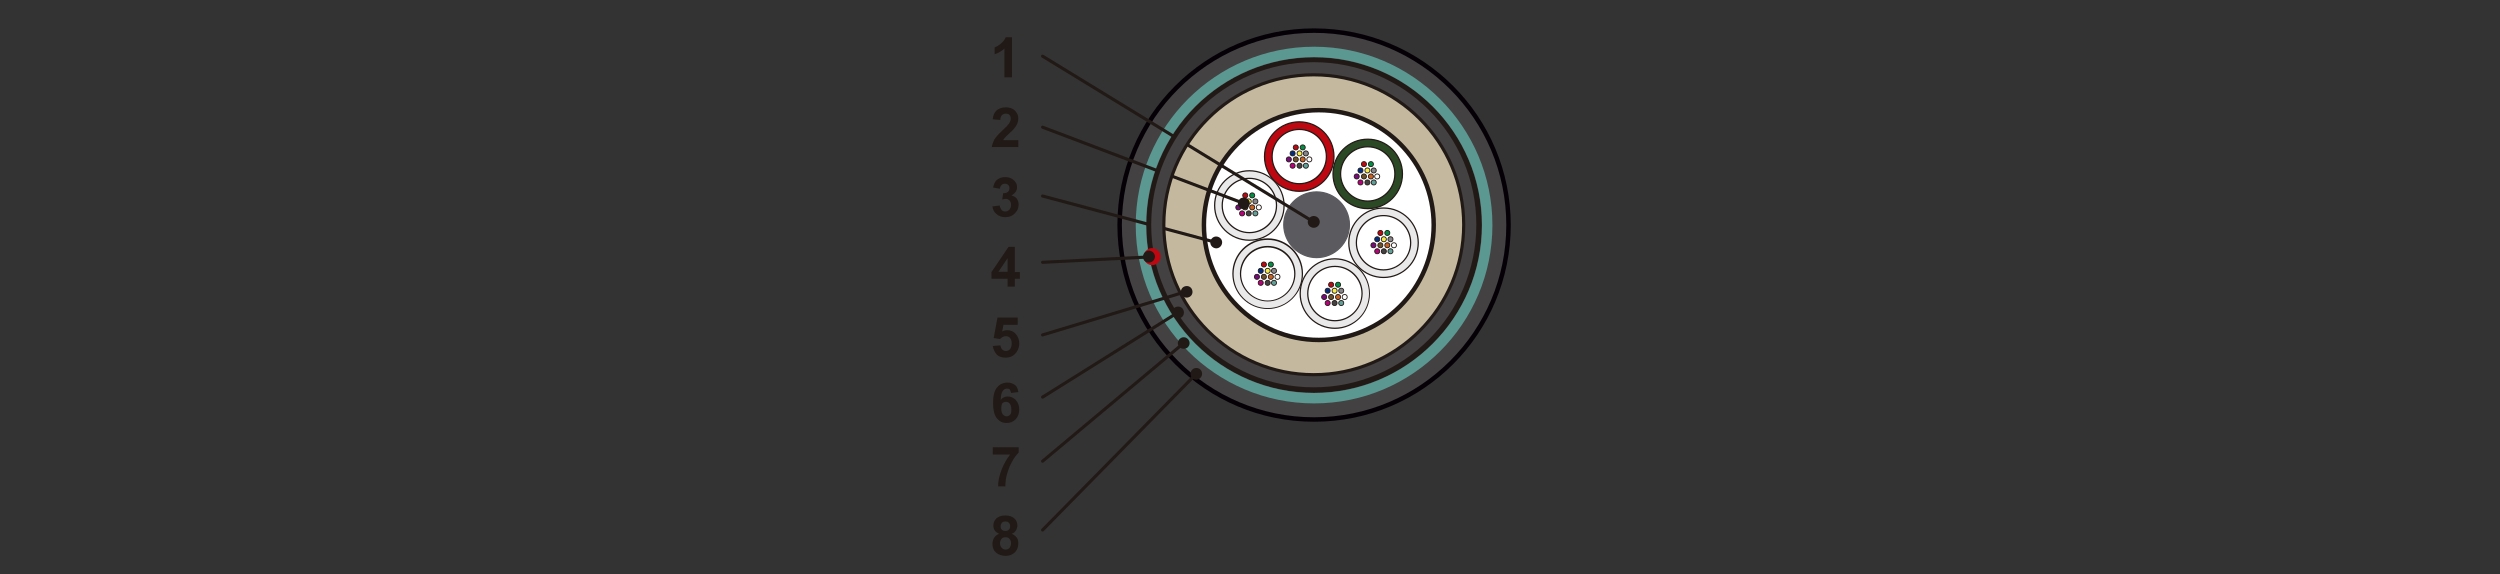 <?xml version="1.0" encoding="utf-8"?>
<!-- Generator: Adobe Illustrator 28.0.0, SVG Export Plug-In . SVG Version: 6.00 Build 0)  -->
<svg version="1.1" id="Capa_1" xmlns="http://www.w3.org/2000/svg" xmlns:xlink="http://www.w3.org/1999/xlink" x="0px" y="0px"
	 viewBox="0 0 792 181.9" style="enable-background:new 0 0 792 181.9;" xml:space="preserve">
<rect x="0" y="0" width="792" height="181.9" fill="#333333" stroke="none"/>
<style type="text/css">
	.st0{fill:#434142;stroke:#050006;stroke-width:1.417;stroke-miterlimit:10;}
	.st1{fill:#C4B99E;stroke:#211915;stroke-width:1.417;stroke-miterlimit:10;}
	.st2{fill:#FFFFFF;stroke:#211915;stroke-width:1.417;stroke-miterlimit:10;}
	.st3{fill:none;}
	.st4{fill:#5B9891;}
	.st5{fill:#E9E9E9;}
	.st6{fill:#211915;}
	.st7{fill:#FFFFFF;}
	.st8{fill:#BE0811;}
	.st9{fill:#2A4924;}
	.st10{fill:#5B5B5F;}
	.st11{fill:#BE0811;stroke:#211915;stroke-width:0.283;stroke-miterlimit:10;}
	.st12{fill:#008F45;stroke:#211915;stroke-width:0.283;stroke-miterlimit:10;}
	.st13{fill:#6E5128;stroke:#211915;stroke-width:0.283;stroke-miterlimit:10;}
	.st14{fill:#7B097E;stroke:#211915;stroke-width:0.283;stroke-miterlimit:10;}
	.st15{fill:#CA611F;stroke:#211915;stroke-width:0.283;stroke-miterlimit:10;}
	.st16{fill:#FFFFFF;stroke:#211915;stroke-width:0.283;stroke-miterlimit:10;}
	.st17{fill:#002D81;stroke:#211915;stroke-width:0.283;stroke-miterlimit:10;}
	.st18{fill:#F7EB45;stroke:#211915;stroke-width:0.283;stroke-miterlimit:10;}
	.st19{fill:#868589;stroke:#211915;stroke-width:0.283;stroke-miterlimit:10;}
	.st20{fill:#B9007C;stroke:#211915;stroke-width:0.283;stroke-miterlimit:10;}
	.st21{fill:#434142;stroke:#211915;stroke-width:0.283;stroke-miterlimit:10;}
	.st22{fill:#5FA098;stroke:#211915;stroke-width:0.283;stroke-miterlimit:10;}
	.st23{fill:none;stroke:#211915;stroke-width:0.992;stroke-linecap:round;stroke-linejoin:round;}
	.st24{fill:#434142;stroke:#211915;stroke-miterlimit:10;}
</style>
<g>
	<circle class="st0" cx="416.3" cy="71.3" r="61.6"/>
	<circle class="st1" cx="416.3" cy="71.3" r="52.4"/>
	<circle class="st2" cx="417.8" cy="71.3" r="36.4"/>
	<g>
		<circle class="st3" cx="416.3" cy="71.3" r="51.8"/>
		<path class="st4" d="M416.3,127.8c-31.2,0-56.5-25.4-56.5-56.5c0-31.2,25.4-56.5,56.5-56.5s56.5,25.4,56.5,56.5
			C472.8,102.5,447.5,127.8,416.3,127.8z M416.3,18.1c-29.3,0-53.2,23.8-53.2,53.2s23.9,53.2,53.2,53.2s53.2-23.9,53.2-53.2
			S445.6,18.1,416.3,18.1z"/>
	</g>
	<g>
		<g>
			<circle class="st5" cx="401.6" cy="86.8" r="11"/>
			<path class="st6" d="M401.6,97.9c-6.2,0-11.2-5-11.2-11.2c0-6.2,5-11.2,11.2-11.2s11.2,5,11.2,11.2
				C412.8,92.9,407.7,97.9,401.6,97.9z M401.6,76c-6,0-10.8,4.8-10.8,10.8s4.8,10.8,10.8,10.8s10.8-4.8,10.8-10.8S407.5,76,401.6,76
				z"/>
		</g>
		<g>
			<circle class="st7" cx="401.6" cy="86.8" r="8.6"/>
			<path class="st6" d="M401.6,95.5c-4.8,0-8.8-3.9-8.8-8.8c0-4.8,3.9-8.8,8.8-8.8s8.8,3.9,8.8,8.8
				C410.4,91.6,406.4,95.5,401.6,95.5z M401.6,78.4c-4.6,0-8.4,3.8-8.4,8.4s3.8,8.4,8.4,8.4c4.6,0,8.4-3.8,8.4-8.4
				S406.2,78.4,401.6,78.4z"/>
		</g>
		<g>
			<circle class="st5" cx="422.9" cy="93" r="11"/>
			<path class="st6" d="M422.9,104.2c-6.2,0-11.2-5-11.2-11.2c0-6.2,5-11.2,11.2-11.2S434,86.9,434,93
				C434,99.2,429,104.2,422.9,104.2z M422.9,82.2c-6,0-10.8,4.8-10.8,10.8c0,6,4.8,10.8,10.8,10.8S433.7,99,433.7,93
				C433.7,87.1,428.8,82.2,422.9,82.2z"/>
		</g>
		<g>
			<circle class="st7" cx="422.9" cy="93" r="8.6"/>
			<path class="st6" d="M422.9,101.8c-4.8,0-8.8-3.9-8.8-8.8c0-4.8,3.9-8.8,8.8-8.8s8.8,3.9,8.8,8.8
				C431.6,97.9,427.7,101.8,422.9,101.8z M422.9,84.6c-4.6,0-8.4,3.8-8.4,8.4s3.8,8.4,8.4,8.4c4.6,0,8.4-3.8,8.4-8.4
				S427.5,84.6,422.9,84.6z"/>
		</g>
		<g>
			<circle class="st5" cx="438.3" cy="76.9" r="11"/>
			<path class="st6" d="M438.3,88.1c-6.2,0-11.2-5-11.2-11.2c0-6.2,5-11.2,11.2-11.2c6.2,0,11.2,5,11.2,11.2
				C449.5,83.1,444.5,88.1,438.3,88.1z M438.3,66.1c-6,0-10.8,4.8-10.8,10.8s4.8,10.8,10.8,10.8s10.8-4.8,10.8-10.8
				S444.3,66.1,438.3,66.1z"/>
		</g>
		<g>
			<circle class="st7" cx="438.3" cy="76.9" r="8.6"/>
			<path class="st6" d="M438.3,85.7c-4.8,0-8.8-3.9-8.8-8.8c0-4.8,3.9-8.8,8.8-8.8c4.8,0,8.8,3.9,8.8,8.8
				C447.1,81.7,443.1,85.7,438.3,85.7z M438.3,68.5c-4.6,0-8.4,3.8-8.4,8.4s3.8,8.4,8.4,8.4c4.6,0,8.4-3.8,8.4-8.4
				S442.9,68.5,438.3,68.5z"/>
		</g>
		<g>
			<circle class="st8" cx="411.6" cy="49.6" r="11"/>
			<path class="st6" d="M411.6,60.8c-6.2,0-11.2-5-11.2-11.2c0-6.2,5-11.2,11.2-11.2s11.2,5,11.2,11.2
				C422.8,55.8,417.8,60.8,411.6,60.8z M411.6,38.8c-6,0-10.8,4.8-10.8,10.8s4.8,10.8,10.8,10.8s10.8-4.8,10.8-10.8
				S417.6,38.8,411.6,38.8z"/>
		</g>
		<g>
			<circle class="st7" cx="411.6" cy="49.6" r="8.6"/>
			<path class="st6" d="M411.6,58.4c-4.8,0-8.8-3.9-8.8-8.8c0-4.8,3.9-8.8,8.8-8.8s8.8,3.9,8.8,8.8
				C420.4,54.5,416.5,58.4,411.6,58.4z M411.6,41.2c-4.6,0-8.4,3.8-8.4,8.4s3.8,8.4,8.4,8.4c4.6,0,8.4-3.8,8.4-8.4
				S416.3,41.2,411.6,41.2z"/>
		</g>
		<g>
			<circle class="st9" cx="433.3" cy="55.1" r="11"/>
			<path class="st6" d="M433.3,66.3c-6.2,0-11.2-5-11.2-11.2c0-6.2,5-11.2,11.2-11.2c6.2,0,11.2,5,11.2,11.2
				C444.5,61.3,439.5,66.3,433.3,66.3z M433.3,44.3c-6,0-10.8,4.8-10.8,10.8s4.8,10.8,10.8,10.8s10.8-4.8,10.8-10.8
				S439.3,44.3,433.3,44.3z"/>
		</g>
		<g>
			<circle class="st7" cx="433.3" cy="55.1" r="8.6"/>
			<path class="st6" d="M433.3,63.9c-4.8,0-8.8-3.9-8.8-8.8c0-4.8,3.9-8.8,8.8-8.8c4.8,0,8.8,3.9,8.8,8.8
				C442.1,59.9,438.2,63.9,433.3,63.9z M433.3,46.7c-4.6,0-8.4,3.8-8.4,8.4s3.8,8.4,8.4,8.4c4.6,0,8.4-3.8,8.4-8.4
				S437.9,46.7,433.3,46.7z"/>
		</g>
		<g>
			<circle class="st5" cx="395.8" cy="65.1" r="11"/>
			<path class="st6" d="M395.8,76.3c-6.2,0-11.2-5-11.2-11.2c0-6.2,5-11.2,11.2-11.2S407,59,407,65.1C407,71.3,402,76.3,395.8,76.3z
				 M395.8,54.3c-6,0-10.8,4.8-10.8,10.8s4.8,10.8,10.8,10.8s10.8-4.8,10.8-10.8S401.8,54.3,395.8,54.3z"/>
		</g>
		<g>
			<circle class="st7" cx="395.8" cy="65.1" r="8.6"/>
			<path class="st6" d="M395.8,73.9c-4.8,0-8.8-3.9-8.8-8.8c0-4.8,3.9-8.8,8.8-8.8s8.8,3.9,8.8,8.8C404.6,70,400.7,73.9,395.8,73.9z
				 M395.8,56.7c-4.6,0-8.4,3.8-8.4,8.4c0,4.6,3.8,8.4,8.4,8.4c4.6,0,8.4-3.8,8.4-8.4C404.2,60.5,400.5,56.7,395.8,56.7z"/>
		</g>
		<g>
			<circle class="st10" cx="417.1" cy="71.2" r="10.4"/>
			<path class="st10" d="M417.1,81.8c-5.8,0-10.6-4.8-10.6-10.6c0-5.8,4.8-10.6,10.6-10.6c5.8,0,10.6,4.8,10.6,10.6
				C427.7,77.1,422.9,81.8,417.1,81.8z M417.1,61c-5.6,0-10.2,4.6-10.2,10.2c0,5.6,4.6,10.2,10.2,10.2s10.2-4.6,10.2-10.2
				C427.3,65.6,422.7,61,417.1,61z"/>
		</g>
		<g>
			<circle class="st11" cx="410.5" cy="46.7" r="0.8"/>
			<circle class="st12" cx="412.7" cy="46.7" r="0.8"/>
			<circle class="st13" cx="410.5" cy="50.5" r="0.8"/>
			<circle class="st14" cx="408.3" cy="50.5" r="0.8"/>
			<circle class="st15" cx="412.7" cy="50.5" r="0.8"/>
			<circle class="st16" cx="414.8" cy="50.5" r="0.8"/>
			<circle class="st17" cx="409.5" cy="48.6" r="0.8"/>
			<circle class="st18" cx="411.7" cy="48.6" r="0.8"/>
			<circle class="st19" cx="413.7" cy="48.6" r="0.8"/>
			<circle class="st20" cx="409.5" cy="52.5" r="0.8"/>
			<circle class="st21" cx="411.7" cy="52.5" r="0.8"/>
			<circle class="st22" cx="413.7" cy="52.5" r="0.8"/>
		</g>
		<g>
			<circle class="st11" cx="432.1" cy="52" r="0.8"/>
			<circle class="st12" cx="434.3" cy="52" r="0.8"/>
			<circle class="st13" cx="432.1" cy="55.9" r="0.8"/>
			<circle class="st14" cx="429.8" cy="55.9" r="0.8"/>
			<circle class="st15" cx="434.3" cy="55.9" r="0.8"/>
			<circle class="st16" cx="436.3" cy="55.9" r="0.8"/>
			<circle class="st17" cx="431" cy="54" r="0.8"/>
			<circle class="st18" cx="433.2" cy="54" r="0.8"/>
			<circle class="st19" cx="435.2" cy="54" r="0.8"/>
			<circle class="st20" cx="431" cy="57.8" r="0.8"/>
			<circle class="st21" cx="433.2" cy="57.8" r="0.8"/>
			<circle class="st22" cx="435.2" cy="57.8" r="0.8"/>
		</g>
		<g>
			<circle class="st11" cx="394.5" cy="61.9" r="0.8"/>
			<circle class="st12" cx="396.7" cy="61.9" r="0.8"/>
			<circle class="st13" cx="394.5" cy="65.7" r="0.8"/>
			<circle class="st14" cx="392.3" cy="65.7" r="0.8"/>
			<circle class="st15" cx="396.7" cy="65.7" r="0.8"/>
			<circle class="st16" cx="398.8" cy="65.7" r="0.8"/>
			<circle class="st17" cx="393.5" cy="63.8" r="0.8"/>
			<circle class="st18" cx="395.6" cy="63.8" r="0.8"/>
			<circle class="st19" cx="397.7" cy="63.8" r="0.8"/>
			<circle class="st20" cx="393.5" cy="67.6" r="0.8"/>
			<circle class="st21" cx="395.6" cy="67.6" r="0.8"/>
			<circle class="st22" cx="397.7" cy="67.6" r="0.8"/>
		</g>
		<g>
			<circle class="st11" cx="437.3" cy="73.8" r="0.8"/>
			<circle class="st12" cx="439.5" cy="73.8" r="0.8"/>
			<circle class="st13" cx="437.3" cy="77.7" r="0.8"/>
			<circle class="st14" cx="435.1" cy="77.7" r="0.8"/>
			<circle class="st15" cx="439.5" cy="77.7" r="0.8"/>
			<circle class="st16" cx="441.6" cy="77.7" r="0.8"/>
			<circle class="st17" cx="436.3" cy="75.8" r="0.8"/>
			<circle class="st18" cx="438.4" cy="75.8" r="0.8"/>
			<circle class="st19" cx="440.5" cy="75.8" r="0.8"/>
			<circle class="st20" cx="436.3" cy="79.6" r="0.8"/>
			<circle class="st21" cx="438.4" cy="79.6" r="0.8"/>
			<circle class="st22" cx="440.5" cy="79.6" r="0.8"/>
		</g>
		<g>
			<circle class="st11" cx="421.7" cy="90.2" r="0.8"/>
			<circle class="st12" cx="423.9" cy="90.2" r="0.8"/>
			<circle class="st13" cx="421.7" cy="94.1" r="0.8"/>
			<circle class="st14" cx="419.5" cy="94.1" r="0.8"/>
			<circle class="st15" cx="423.9" cy="94.1" r="0.8"/>
			<circle class="st16" cx="426" cy="94.1" r="0.8"/>
			<circle class="st17" cx="420.6" cy="92.1" r="0.8"/>
			<circle class="st18" cx="422.8" cy="92.1" r="0.8"/>
			<circle class="st19" cx="424.9" cy="92.1" r="0.8"/>
			<circle class="st20" cx="420.6" cy="96" r="0.8"/>
			<circle class="st21" cx="422.8" cy="96" r="0.8"/>
			<circle class="st22" cx="424.9" cy="96" r="0.8"/>
		</g>
		<g>
			<circle class="st11" cx="400.4" cy="83.8" r="0.8"/>
			<circle class="st12" cx="402.6" cy="83.8" r="0.8"/>
			<circle class="st13" cx="400.4" cy="87.7" r="0.8"/>
			<circle class="st14" cx="398.2" cy="87.7" r="0.8"/>
			<circle class="st15" cx="402.6" cy="87.7" r="0.8"/>
			<circle class="st16" cx="404.7" cy="87.7" r="0.8"/>
			<circle class="st17" cx="399.4" cy="85.8" r="0.8"/>
			<circle class="st18" cx="401.6" cy="85.8" r="0.8"/>
			<circle class="st19" cx="403.6" cy="85.8" r="0.8"/>
			<circle class="st20" cx="399.4" cy="89.6" r="0.8"/>
			<circle class="st21" cx="401.6" cy="89.6" r="0.8"/>
			<circle class="st22" cx="403.6" cy="89.6" r="0.8"/>
		</g>
	</g>
	<g>
		<path class="st6" d="M320.6,24.5h-2.4v-9.1c-0.9,0.8-1.9,1.4-3.1,1.8v-2.2c0.6-0.2,1.3-0.6,2-1.2c0.7-0.6,1.2-1.2,1.5-2h2V24.5z"
			/>
	</g>
	<g>
		<path class="st6" d="M322.6,44.4v2.2h-8.4c0.1-0.8,0.4-1.6,0.8-2.4c0.5-0.8,1.4-1.8,2.7-3c1.1-1,1.7-1.7,2-2.1
			c0.3-0.5,0.5-1,0.5-1.5c0-0.5-0.1-0.9-0.4-1.2c-0.3-0.3-0.7-0.4-1.2-0.4c-0.5,0-0.9,0.2-1.2,0.5c-0.3,0.3-0.5,0.8-0.5,1.5
			l-2.4-0.2c0.1-1.3,0.6-2.3,1.3-2.9c0.8-0.6,1.7-0.9,2.8-0.9c1.2,0,2.2,0.3,2.9,1c0.7,0.7,1.1,1.5,1.1,2.5c0,0.6-0.1,1.1-0.3,1.6
			c-0.2,0.5-0.5,1-1,1.6c-0.3,0.4-0.8,0.9-1.6,1.6c-0.8,0.7-1.2,1.2-1.4,1.4c-0.2,0.2-0.4,0.5-0.5,0.7H322.6z"/>
	</g>
	<g>
		<path class="st6" d="M314.4,65.4l2.3-0.3c0.1,0.6,0.3,1,0.6,1.4s0.7,0.5,1.2,0.5c0.5,0,0.9-0.2,1.3-0.6c0.3-0.4,0.5-0.9,0.5-1.5
			c0-0.6-0.2-1.1-0.5-1.4s-0.7-0.5-1.2-0.5c-0.3,0-0.7,0.1-1.1,0.2l0.3-2c0.7,0,1.1-0.1,1.5-0.4c0.3-0.3,0.5-0.7,0.5-1.2
			c0-0.4-0.1-0.8-0.4-1c-0.3-0.3-0.6-0.4-1-0.4c-0.4,0-0.8,0.1-1.1,0.4c-0.3,0.3-0.5,0.7-0.5,1.2l-2.2-0.4c0.2-0.8,0.4-1.4,0.7-1.8
			c0.3-0.5,0.7-0.8,1.3-1.1c0.6-0.3,1.2-0.4,1.9-0.4c1.2,0,2.1,0.4,2.8,1.1c0.6,0.6,0.9,1.3,0.9,2.1c0,1.1-0.6,2-1.8,2.6
			c0.7,0.2,1.3,0.5,1.7,1c0.4,0.5,0.6,1.2,0.6,1.9c0,1.1-0.4,2-1.2,2.8c-0.8,0.8-1.8,1.2-3,1.2c-1.1,0-2.1-0.3-2.8-1
			C315,67.3,314.5,66.4,314.4,65.4z"/>
	</g>
	<g>
		<path class="st6" d="M319.2,90.8v-2.5h-5.1v-2.1l5.4-8h2v8h1.6v2.1h-1.6v2.5H319.2z M319.2,86.1v-4.3l-2.9,4.3H319.2z"/>
	</g>
	<g>
		<path class="st6" d="M314.5,109.6l2.4-0.2c0.1,0.5,0.3,1,0.6,1.3c0.3,0.3,0.7,0.5,1.2,0.5c0.5,0,0.9-0.2,1.3-0.6
			c0.3-0.4,0.5-1,0.5-1.8c0-0.8-0.2-1.3-0.5-1.7c-0.3-0.4-0.8-0.6-1.3-0.6c-0.7,0-1.3,0.3-1.9,0.9l-2-0.3l1.2-6.5h6.4v2.3h-4.5
			l-0.4,2.1c0.5-0.3,1.1-0.4,1.6-0.4c1.1,0,2,0.4,2.7,1.2c0.7,0.8,1.1,1.8,1.1,3c0,1-0.3,2-0.9,2.8c-0.8,1.1-1.9,1.7-3.4,1.7
			c-1.2,0-2.1-0.3-2.8-0.9C315.1,111.5,314.7,110.7,314.5,109.6z"/>
	</g>
	<g>
		<path class="st6" d="M322.6,124.2l-2.3,0.3c-0.1-0.5-0.2-0.8-0.4-1.1c-0.2-0.2-0.6-0.3-0.9-0.3c-0.5,0-0.9,0.2-1.3,0.7
			c-0.4,0.5-0.6,1.4-0.7,2.9c0.6-0.7,1.3-1.1,2.2-1.1c1,0,1.9,0.4,2.6,1.1c0.7,0.8,1.1,1.8,1.1,3c0,1.3-0.4,2.3-1.1,3.1
			c-0.8,0.8-1.7,1.2-2.9,1.2c-1.3,0-2.3-0.5-3.1-1.5c-0.8-1-1.2-2.6-1.2-4.8c0-2.3,0.4-4,1.3-5c0.8-1,2-1.5,3.3-1.5
			c1,0,1.7,0.3,2.4,0.8C322.1,122.4,322.5,123.2,322.6,124.2z M317.2,129.5c0,0.8,0.2,1.4,0.5,1.8c0.4,0.4,0.8,0.6,1.2,0.6
			c0.4,0,0.8-0.2,1.1-0.5c0.3-0.3,0.4-0.9,0.4-1.7c0-0.8-0.2-1.4-0.5-1.8c-0.3-0.4-0.7-0.6-1.2-0.6c-0.5,0-0.9,0.2-1.2,0.5
			C317.3,128.2,317.2,128.8,317.2,129.5z"/>
	</g>
	<g>
		<g>
			<line class="st23" x1="330.3" y1="17.8" x2="416.3" y2="70.4"/>
			<g>
				<path class="st6" d="M415.2,71.9c0.9,0.5,2,0.3,2.6-0.6s0.3-2-0.6-2.6c-0.9-0.5-2-0.3-2.6,0.6S414.3,71.4,415.2,71.9z"/>
			</g>
		</g>
	</g>
	<g>
		<g>
			<line class="st23" x1="330.3" y1="40.3" x2="394.2" y2="64.5"/>
			<g>
				<path class="st6" d="M393.4,66.2c1,0.4,2-0.1,2.4-1.1s-0.1-2-1.1-2.4c-1-0.4-2,0.1-2.4,1.1S392.5,65.9,393.4,66.2z"/>
			</g>
		</g>
	</g>
	<g>
		<g>
			<line class="st23" x1="330.3" y1="62.1" x2="385.3" y2="76.8"/>
			<g>
				<path class="st6" d="M384.8,78.6c1,0.3,2-0.3,2.3-1.3c0.3-1-0.3-2-1.3-2.3c-1-0.3-2,0.3-2.3,1.3
					C383.2,77.3,383.8,78.3,384.8,78.6z"/>
			</g>
		</g>
	</g>
	<g>
		<path class="st6" d="M314.5,143.9v-2.2h8.2v1.7c-0.7,0.7-1.4,1.6-2.1,2.9c-0.7,1.2-1.2,2.6-1.6,4s-0.5,2.7-0.5,3.8h-2.3
			c0-1.7,0.4-3.5,1.1-5.3s1.6-3.4,2.7-4.8H314.5z"/>
	</g>
	<g>
		<g>
			<line class="st23" x1="330.3" y1="146.1" x2="375.1" y2="108.6"/>
			<g>
				<path class="st6" d="M376.2,110.1c0.8-0.7,0.9-1.8,0.2-2.6c-0.7-0.8-1.8-0.9-2.6-0.2c-0.8,0.7-0.9,1.8-0.2,2.6
					C374.2,110.6,375.4,110.7,376.2,110.1z"/>
			</g>
		</g>
	</g>
	<g>
		<path class="st6" d="M316.5,169.1c-0.6-0.3-1.1-0.6-1.4-1.1c-0.3-0.5-0.4-1-0.4-1.5c0-0.9,0.3-1.7,1-2.3c0.7-0.6,1.6-0.9,2.8-0.9
			c1.2,0,2.1,0.3,2.8,0.9c0.7,0.6,1,1.4,1,2.3c0,0.6-0.2,1.1-0.5,1.6c-0.3,0.5-0.7,0.8-1.3,1c0.7,0.3,1.2,0.7,1.6,1.2
			c0.4,0.5,0.5,1.2,0.5,1.9c0,1.2-0.4,2.1-1.1,2.8c-0.7,0.7-1.7,1.1-2.9,1.1c-1.1,0-2.1-0.3-2.9-0.9c-0.9-0.7-1.3-1.7-1.3-2.9
			c0-0.7,0.2-1.3,0.5-1.9C315.3,169.8,315.8,169.4,316.5,169.1z M316.8,172c0,0.7,0.2,1.2,0.5,1.5c0.3,0.4,0.8,0.6,1.3,0.6
			c0.5,0,0.9-0.2,1.2-0.5c0.3-0.4,0.5-0.9,0.5-1.5c0-0.6-0.2-1.1-0.5-1.4c-0.3-0.4-0.8-0.5-1.3-0.5c-0.6,0-1,0.2-1.3,0.6
			C317,171.1,316.8,171.6,316.8,172z M317,166.7c0,0.5,0.1,0.9,0.4,1.1c0.3,0.3,0.6,0.4,1.1,0.4c0.5,0,0.8-0.1,1.1-0.4
			c0.3-0.3,0.4-0.6,0.4-1.1c0-0.5-0.1-0.8-0.4-1.1c-0.3-0.3-0.6-0.4-1.1-0.4c-0.5,0-0.8,0.1-1.1,0.4
			C317.2,165.9,317,166.2,317,166.7z"/>
	</g>
	<g>
		<g>
			<line class="st23" x1="330.3" y1="167.9" x2="379" y2="118.4"/>
			<g>
				<path class="st6" d="M380.3,119.7c0.7-0.7,0.7-1.9,0-2.6c-0.7-0.7-1.9-0.7-2.6,0c-0.7,0.7-0.7,1.9,0,2.6
					C378.4,120.5,379.5,120.5,380.3,119.7z"/>
			</g>
		</g>
	</g>
	<g>
		<path class="st24" d="M416.2,123.2c-28.7,0-52-23.3-52-52c0-28.7,23.3-52,52-52c28.7,0,52,23.3,52,52
			C468.2,99.9,444.9,123.2,416.2,123.2z M416.2,23.7c-26.2,0-47.5,21.3-47.5,47.5s21.3,47.5,47.5,47.5s47.5-21.3,47.5-47.5
			S442.4,23.7,416.2,23.7z"/>
	</g>
	<circle class="st8" cx="365" cy="81.3" r="2.7"/>
	<g>
		<g>
			<line class="st23" x1="330.3" y1="83.1" x2="364.1" y2="81.4"/>
			<g>
				<path class="st6" d="M364.1,83.2c1-0.1,1.8-0.9,1.8-2c-0.1-1-0.9-1.8-2-1.8c-1,0.1-1.8,0.9-1.8,2S363.1,83.3,364.1,83.2z"/>
			</g>
		</g>
	</g>
	<g>
		<g>
			<line class="st23" x1="330.3" y1="106.1" x2="376" y2="92.3"/>
			<g>
				<path class="st6" d="M376.5,94.2c1-0.3,1.5-1.3,1.2-2.3s-1.3-1.5-2.3-1.2c-1,0.3-1.5,1.3-1.2,2.3S375.5,94.5,376.5,94.2z"/>
			</g>
		</g>
	</g>
	<g>
		<g>
			<line class="st23" x1="330.3" y1="125.8" x2="373.3" y2="98.9"/>
			<g>
				<path class="st6" d="M374.2,100.6c0.9-0.5,1.1-1.7,0.6-2.6c-0.5-0.9-1.7-1.1-2.6-0.6c-0.9,0.5-1.1,1.7-0.6,2.6
					C372.2,100.9,373.3,101.1,374.2,100.6z"/>
			</g>
		</g>
	</g>
</g>
</svg>
